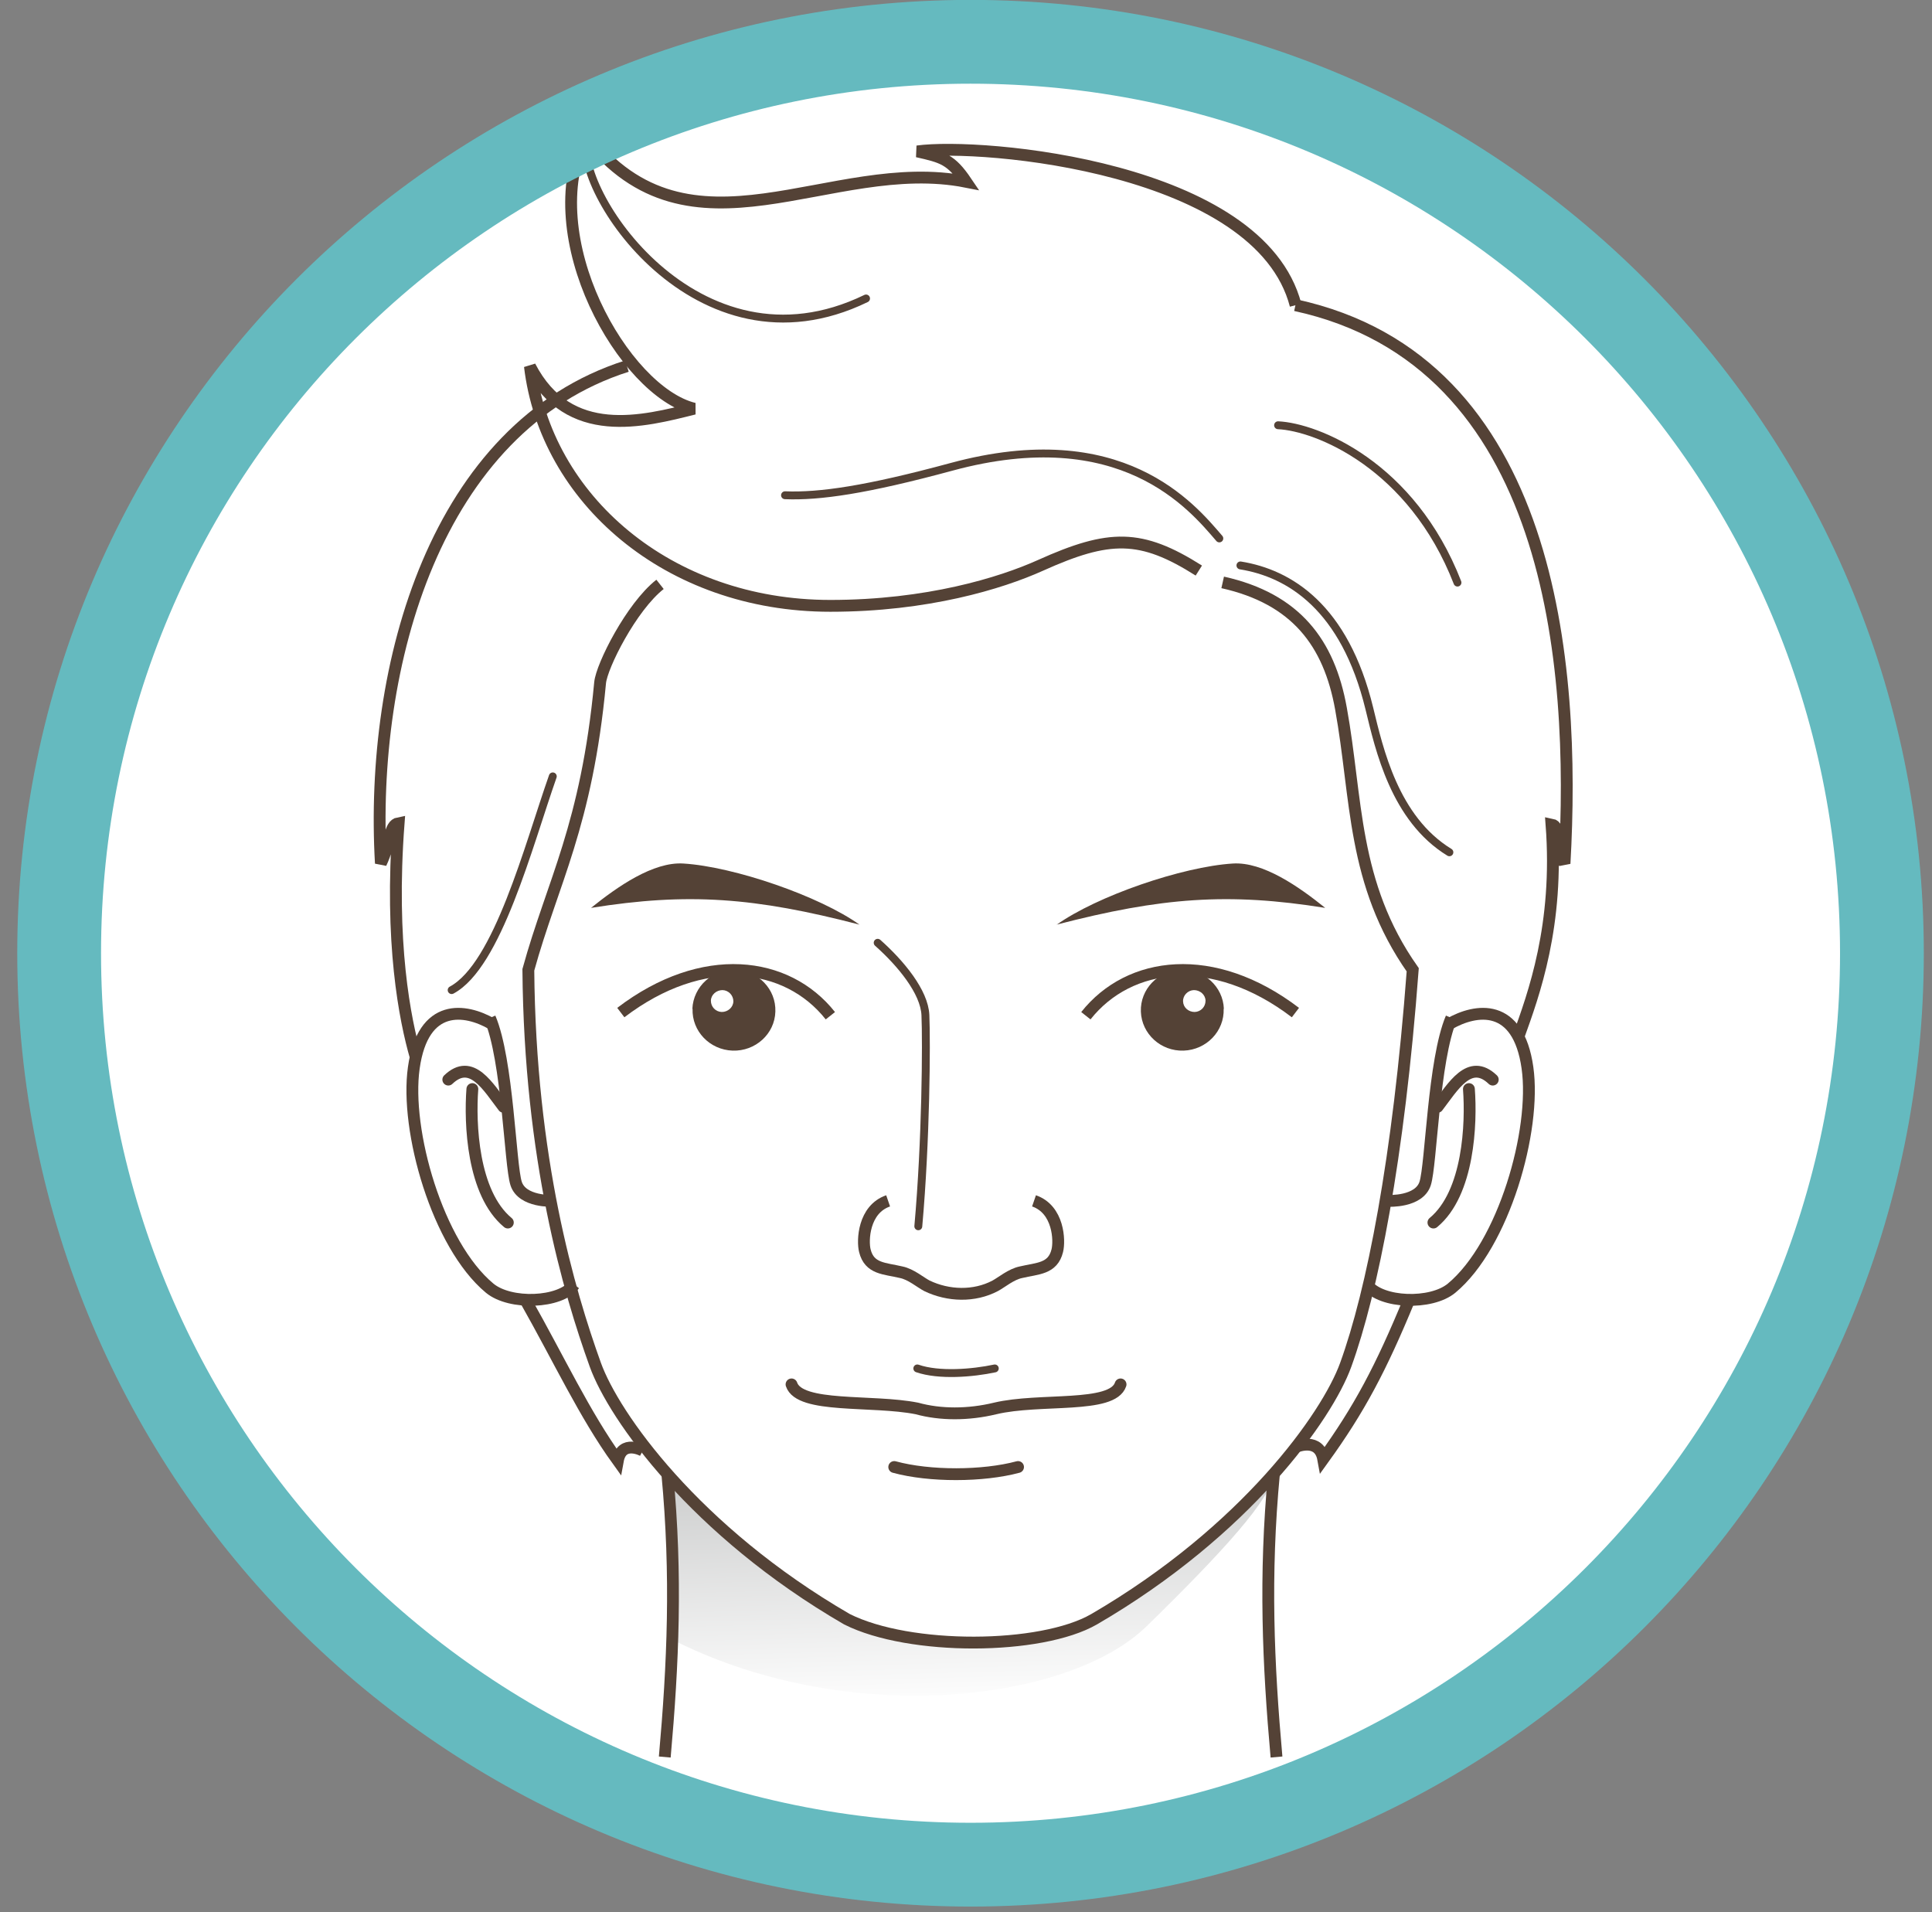 <svg width="98" height="97" viewBox="0 0 98 97" fill="none" xmlns="http://www.w3.org/2000/svg">
<rect x="0" y="0" width="98" height="97" fill="#808080" stroke="none"/>
<path d="M49.23 94.58C74.762 94.58 95.46 73.882 95.46 48.35C95.46 22.818 74.762 2.12 49.23 2.12C23.698 2.12 3 22.818 3 48.35C3 73.882 23.698 94.58 49.23 94.58Z" fill="white"/>
<path d="M29.14 65.16C28.421 66.11 25.89 66.2 24.851 65.34C22.201 63.15 20.55 57.33 21 54.16C21.471 50.83 23.62 51.16 24.971 51.94H73.51C74.861 51.16 77.01 50.83 77.481 54.16C77.93 57.33 76.281 63.14 73.63 65.34C72.591 66.2 70.061 66.11 69.341 65.16" fill="white"/>
<path d="M33.72 89.11C34.14 84.41 34.34 79.93 33.85 74.75C31.86 72.5 30.66 70.48 30.2 69.22C28.86 65.5 26.88 58.78 26.8 49.18C28.02 44.75 29.76 41.87 30.44 34.62C30.52 33.77 32.02 30.78 33.48 29.63L34.34 28.88C36.58 30.04 39.22 30.71 42.12 30.71C47.03 30.71 50.78 29.57 52.77 28.66C56.28 27.08 57.86 27.06 60.81 28.92L62.02 29.52C65.73 30.35 67.42 32.58 68.02 35.92C68.85 40.48 68.57 44.78 71.66 49.17C70.94 58.77 69.61 65.49 68.26 69.21C67.8 70.47 66.6 72.49 64.61 74.74C64.12 79.91 64.32 84.4 64.74 89.1" fill="white"/>
<path d="M34.38 83.31C34.34 80.57 34.13 77.78 33.85 74.75L34.22 75.15C36.32 77.44 39.22 79.94 42.97 82.12C46.15 83.72 52.81 83.68 55.51 82.12C59.18 79.99 62.04 77.55 64.12 75.3L64.62 74.75C64.5 75.99 62.07 78.67 58.16 82.49C54.24 86.31 43.25 87.64 34.39 83.31H34.38Z" fill="url(#paint0_linear_502_6497)"/>
<path d="M60.81 28.94C57.87 27.08 56.28 27.1 52.77 28.68C50.77 29.58 47.03 30.73 42.12 30.73C33.86 30.73 27.67 25.26 26.88 18.58C28.85 22.39 32.65 21.37 35.21 20.73C31.65 19.87 27.17 12.01 29.72 6.87C35.05 13.73 42.12 7.86 49.01 9.22C48.24 8.08 47.81 7.97 46.53 7.68C49.79 7.23 63.9 8.46 65.72 15.48" stroke="#544236" stroke-width="0.6"/>
<path d="M31.8 18.57C22.09 21.67 18.74 33.74 19.32 43.79C19.82 42.74 19.73 41.84 20.22 41.75C19.76 47.81 20.54 51.73 21.09 53.63" stroke="#544236" stroke-width="0.6"/>
<path d="M65.71 15.48C78.78 18.32 79.93 33.75 79.36 43.8C78.86 42.75 79.18 41.91 78.7 41.82C79.09 46.94 77.79 50.45 77.02 52.59" stroke="#544236" stroke-width="0.6"/>
<path d="M24.85 51.63C25.76 53.77 25.87 59.07 26.18 60.03C26.49 60.99 28.05 60.91 28.05 60.91" stroke="#544236" stroke-width="0.6"/>
<path d="M62.02 29.54C65.73 30.37 67.42 32.6 68.02 35.94C68.85 40.5 68.57 44.8 71.66 49.19C70.94 58.79 69.61 65.51 68.26 69.23C67.32 71.83 63.2 77.65 55.5 82.13C52.8 83.69 46.14 83.73 42.96 82.13C35.25 77.66 31.14 71.83 30.2 69.23C28.86 65.51 26.88 58.79 26.8 49.19C28.02 44.76 29.76 41.88 30.44 34.63C30.52 33.78 32.02 30.79 33.48 29.64" stroke="#544236" stroke-width="0.6"/>
<path d="M73.51 51.94C74.86 51.16 77.01 50.83 77.48 54.16C77.93 57.33 76.28 63.14 73.63 65.34C72.59 66.2 70.06 66.11 69.34 65.16" stroke="#544236" stroke-width="0.6"/>
<path d="M73.62 51.63C72.71 53.77 72.6 59.07 72.29 60.03C71.98 60.99 70.42 60.91 70.42 60.91" stroke="#544236" stroke-width="0.6"/>
<path d="M53.591 46.91C55.631 45.45 59.971 43.96 62.531 43.8C64.071 43.7 65.891 44.98 67.221 46.05C62.301 45.26 58.911 45.52 53.591 46.9V46.91Z" fill="#544236"/>
<path d="M55.08 51.52C57.28 48.74 61.55 48.19 65.71 51.36" stroke="#544236" stroke-width="0.6"/>
<path d="M43.611 46.91C41.571 45.45 37.23 43.96 34.67 43.8C33.13 43.7 31.311 44.98 29.98 46.05C34.901 45.26 38.291 45.52 43.6 46.9L43.611 46.91Z" fill="#544236"/>
<path d="M42.12 51.52C39.92 48.74 35.65 48.19 31.49 51.36" stroke="#544236" stroke-width="0.6"/>
<path d="M35.13 51.17C35.09 52.3 36 53.25 37.16 53.29C38.32 53.33 39.3 52.44 39.33 51.31C39.37 50.18 38.46 49.23 37.3 49.19C36.14 49.15 35.17 50.04 35.12 51.17H35.13Z" fill="#544236"/>
<path d="M36.06 50.76C36.06 51.07 36.3 51.32 36.611 51.33C36.92 51.33 37.191 51.1 37.2 50.79C37.2 50.49 36.961 50.23 36.651 50.22C36.34 50.22 36.071 50.45 36.06 50.75V50.76Z" fill="white"/>
<path d="M62.07 51.17C62.11 52.3 61.2 53.25 60.04 53.29C58.88 53.33 57.91 52.44 57.87 51.31C57.83 50.18 58.74 49.23 59.9 49.19C61.06 49.15 62.04 50.04 62.08 51.17H62.07Z" fill="#544236"/>
<path d="M61.15 50.76C61.15 51.07 60.91 51.32 60.6 51.33C60.28 51.33 60.02 51.1 60.01 50.79C60 50.49 60.25 50.23 60.56 50.22C60.87 50.22 61.14 50.45 61.15 50.75V50.76Z" fill="white"/>
<path d="M44.52 47.82C45.691 48.86 46.891 50.31 46.941 51.49C47.001 52.85 46.971 57.85 46.581 62.2" stroke="#544236" stroke-width="0.4" stroke-linecap="round" stroke-linejoin="round"/>
<path d="M45.05 60.91C43.8 61.34 43.74 62.93 43.87 63.44C44.1 64.37 44.87 64.33 45.71 64.53C46.21 64.63 46.69 65.05 47.02 65.22C48.1 65.74 49.42 65.78 50.48 65.22C50.8 65.05 51.29 64.63 51.79 64.53C52.63 64.33 53.4 64.37 53.63 63.44C53.76 62.93 53.7 61.34 52.45 60.91" stroke="#544236" stroke-width="0.6"/>
<path d="M40.15 70.22C40.56 71.45 44.24 70.99 46.51 71.44C47.7 71.77 49.12 71.77 50.48 71.44C52.74 70.9 56.43 71.46 56.84 70.22" stroke="#544236" stroke-width="0.6" stroke-linecap="round" stroke-linejoin="round"/>
<path d="M45.36 74.41C47.15 74.9 49.86 74.89 51.64 74.41" stroke="#544236" stroke-width="0.6" stroke-linecap="round" stroke-linejoin="round"/>
<path d="M46.53 69.41C47.63 69.79 49.33 69.65 50.46 69.41" stroke="#544236" stroke-width="0.4" stroke-linecap="round" stroke-linejoin="round"/>
<path d="M71.48 65.93C70.04 69.42 68.96 71.46 67.12 74.01C66.92 72.91 65.79 73.37 65.79 73.37" stroke="#544236" stroke-width="0.6"/>
<path d="M26.64 65.92C28.39 69.01 29.64 71.73 31.34 74.09C31.54 72.99 32.61 73.58 32.61 73.58" stroke="#544236" stroke-width="0.6"/>
<path d="M61.85 27.31C60.45 25.68 56.89 21.34 48.26 23.68C43.94 24.85 41.57 25.19 39.82 25.12" stroke="#544236" stroke-width="0.4" stroke-linecap="round" stroke-linejoin="round"/>
<path d="M62.92 28.68C65.41 29.08 68.21 30.8 69.46 35.94C69.96 37.99 70.74 41.53 73.52 43.23" stroke="#544236" stroke-width="0.4" stroke-linecap="round" stroke-linejoin="round"/>
<path d="M29.78 6.98C28.98 9.51 35.34 19.31 43.93 15.14" stroke="#544236" stroke-width="0.4" stroke-linecap="round" stroke-linejoin="round"/>
<path d="M64.83 21.57C66.78 21.66 71.61 23.58 73.93 29.55" stroke="#544236" stroke-width="0.4" stroke-linecap="round" stroke-linejoin="round"/>
<path d="M64.62 74.76C64.13 79.93 64.33 84.42 64.75 89.12" stroke="#544236" stroke-width="0.6"/>
<path d="M33.85 74.76C34.34 79.93 34.14 84.42 33.72 89.12" stroke="#544236" stroke-width="0.6"/>
<path d="M28.04 39.38C26.8 42.91 25.24 48.97 22.91 50.22" stroke="#544236" stroke-width="0.4" stroke-linecap="round" stroke-linejoin="round"/>
<path d="M72.92 56.14C73.69 55.14 74.54 53.63 75.72 54.76" stroke="#544236" stroke-width="0.6" stroke-linecap="round" stroke-linejoin="round"/>
<path d="M74.51 55.24C74.64 56.97 74.51 60.52 72.71 62.01" stroke="#544236" stroke-width="0.6" stroke-linecap="round" stroke-linejoin="round"/>
<path d="M24.96 51.94C23.61 51.16 21.46 50.83 20.99 54.16C20.54 57.33 22.19 63.14 24.84 65.34C25.88 66.2 28.41 66.11 29.13 65.16" stroke="#544236" stroke-width="0.6"/>
<path d="M25.54 56.14C24.77 55.14 23.92 53.63 22.74 54.76" stroke="#544236" stroke-width="0.6" stroke-linecap="round" stroke-linejoin="round"/>
<path d="M23.96 55.24C23.83 56.97 23.96 60.52 25.76 62.01" stroke="#544236" stroke-width="0.6" stroke-linecap="round" stroke-linejoin="round"/>
<path d="M49.23 94.58C74.762 94.58 95.46 73.882 95.46 48.35C95.46 22.818 74.762 2.12 49.23 2.12C23.698 2.12 3 22.818 3 48.35C3 73.882 23.698 94.58 49.23 94.58Z" stroke="#65BABF" stroke-width="4.25" stroke-miterlimit="10"/>
<defs>
<linearGradient id="paint0_linear_502_6497" x1="49.55" y1="86.64" x2="49.2" y2="73.71" gradientUnits="userSpaceOnUse">
<stop stop-color="white"/>
<stop offset="1" stop-color="#C9CACA"/>
</linearGradient>
</defs>
</svg>
